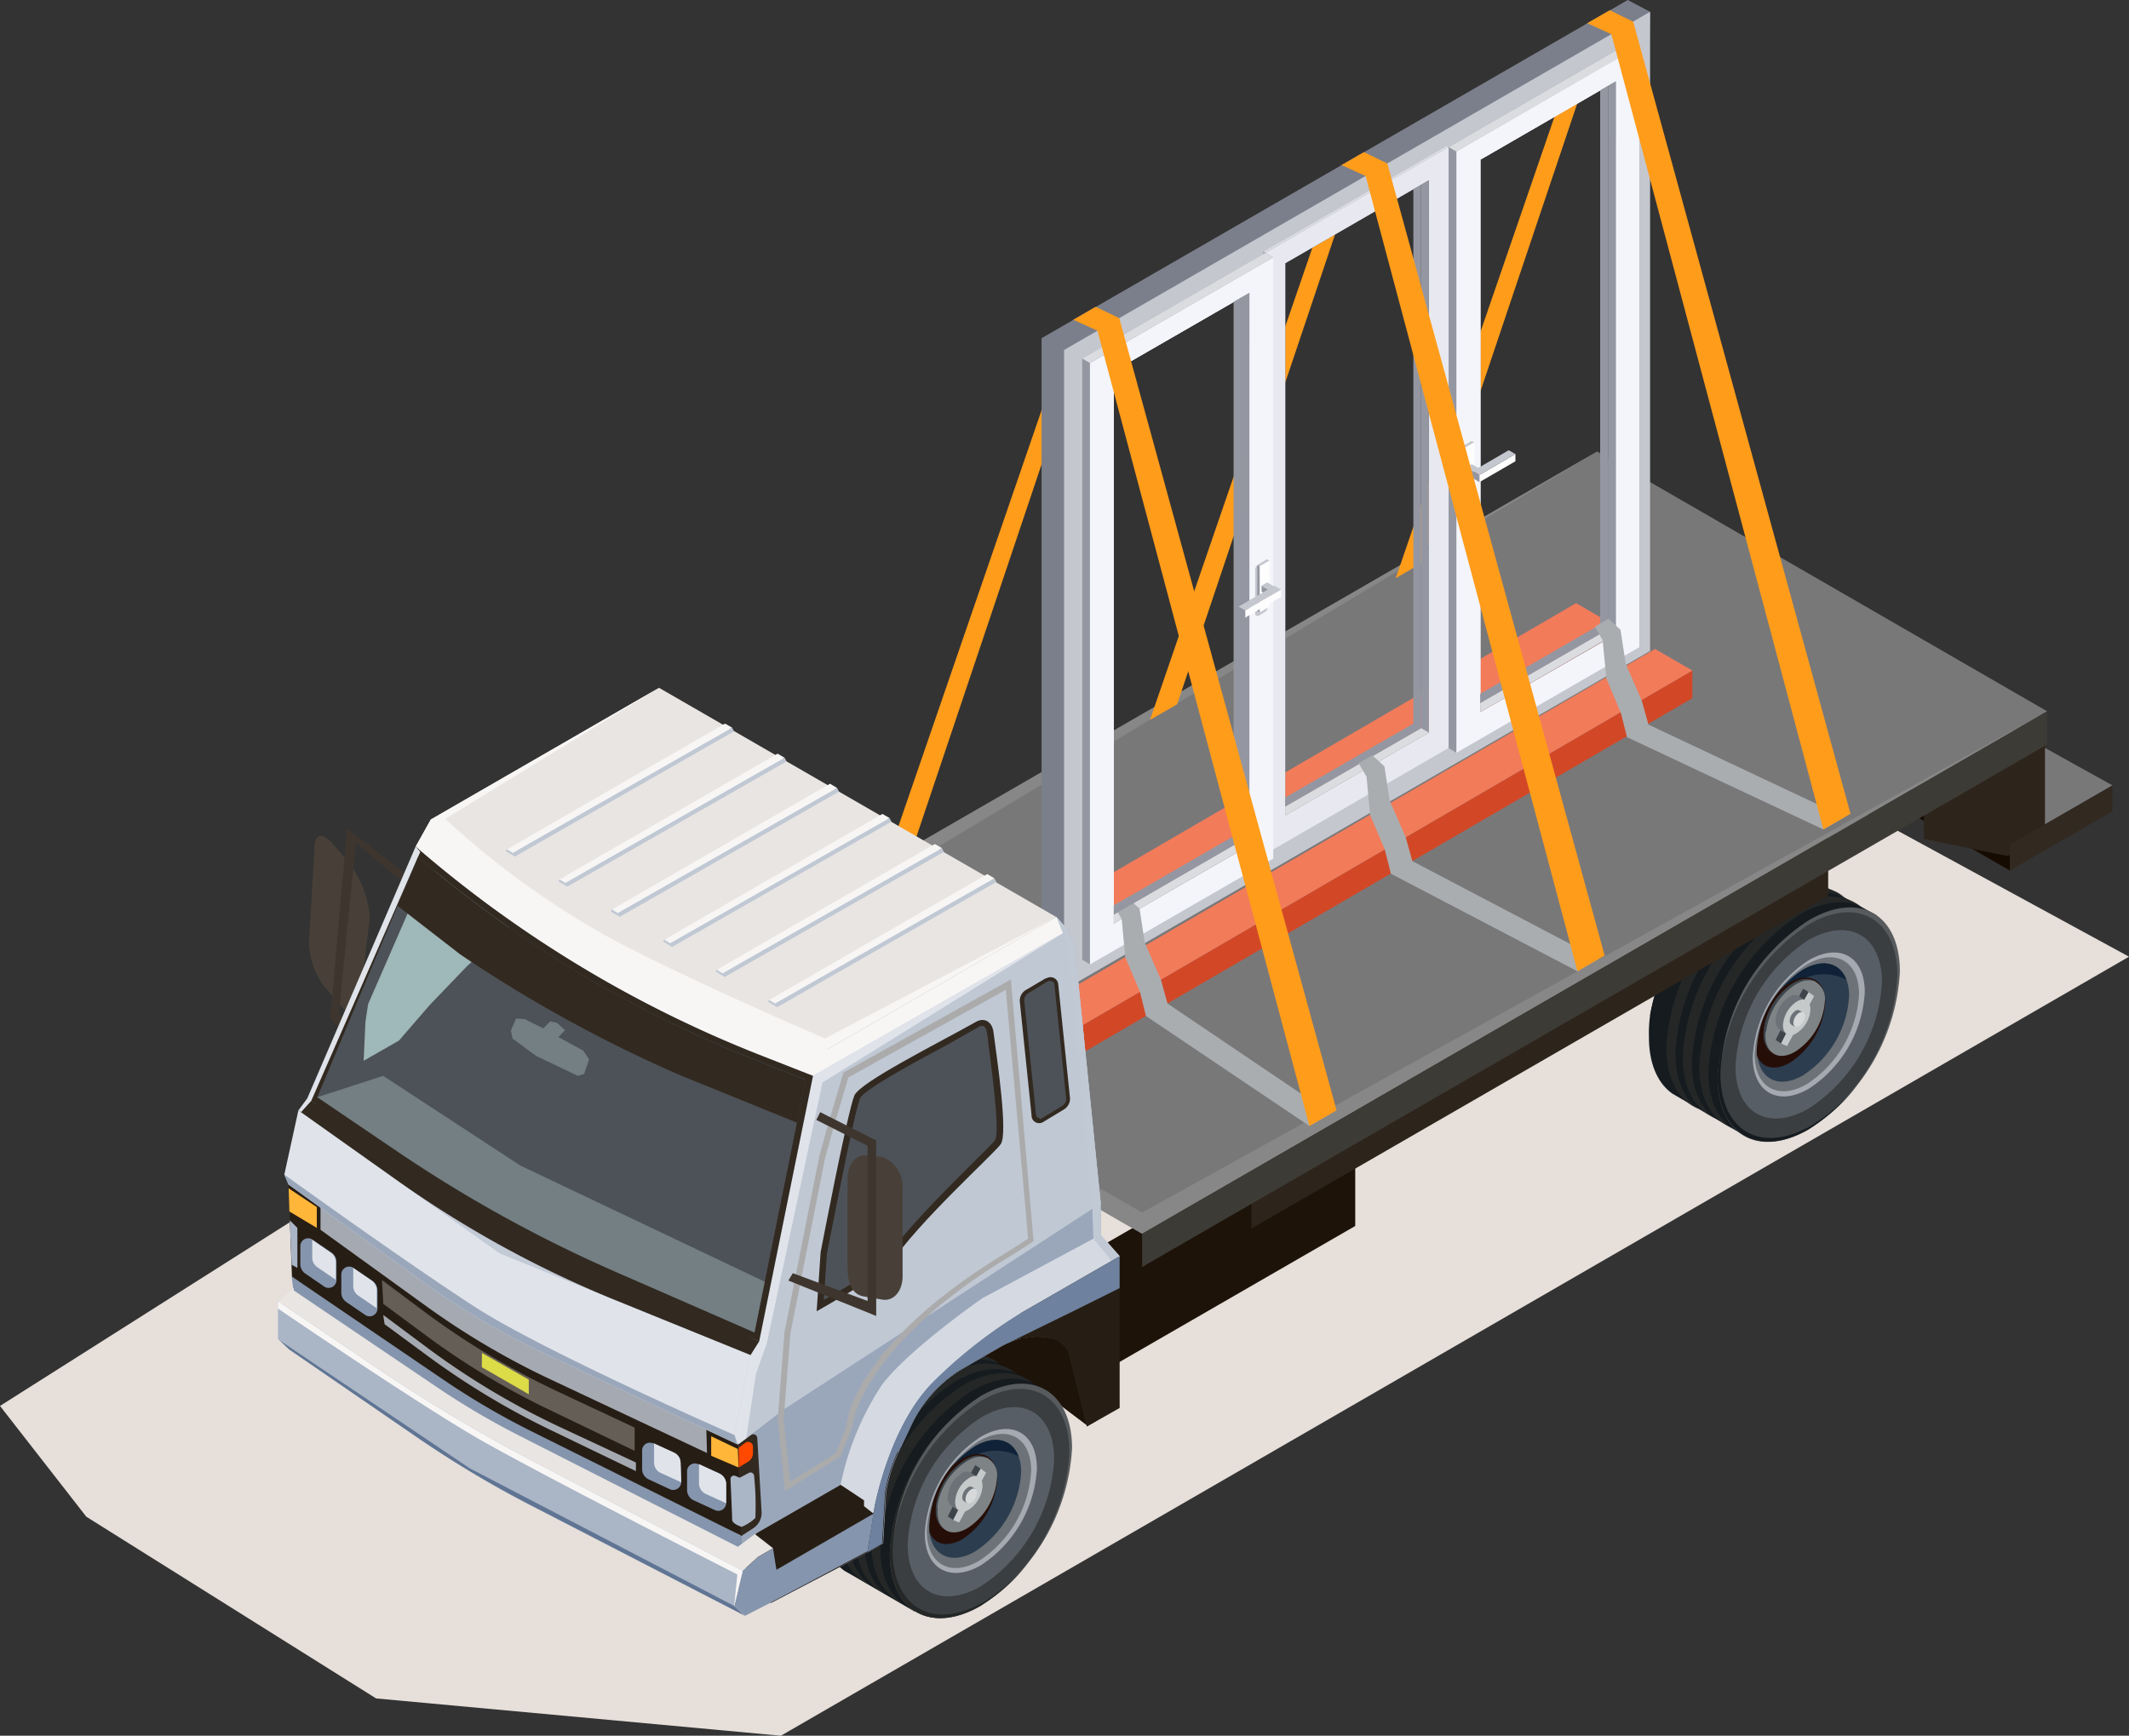 <?xml version="1.0" encoding="UTF-8"?> <svg xmlns="http://www.w3.org/2000/svg" viewBox="0 0 167.73 136.78"><rect x="0" y="0" width="167.73" height="136.78" fill="#333333" stroke="none"/> <defs> <style>.cls-1{isolation:isolate;}.cls-2{fill:#e6dfda;}.cls-3{fill:#1d1309;}.cls-4{fill:#151b1f;}.cls-5{fill:#242726;}.cls-6{fill:#585b5d;}.cls-7{fill:#3a3e40;}.cls-8{fill:#575e66;}.cls-9{fill:#6c7277;}.cls-10{fill:#a5a9b2;}.cls-11{fill:#2c3d4f;}.cls-12{fill:#0f2237;}.cls-13{fill:#260e08;}.cls-14{fill:#3d454b;}.cls-15{fill:#7e8386;}.cls-16{fill:#c6c9ca;}.cls-17{fill:#d6d8d9;}.cls-18{fill:#150b01;}.cls-19{fill:#787879;}.cls-20{fill:#2d241b;}.cls-21{fill:#878787;}.cls-22{fill:#d24827;}.cls-23{fill:#a21b00;}.cls-24{fill:#f27b5a;}.cls-25{fill:#ff9c1a;}.cls-26{fill:#7b7f8b;}.cls-27{fill:#c5c7cf;}.cls-28{fill:#9497a1;}.cls-29{fill:#dbdce0;}.cls-30{fill:#e8e9f0;}.cls-31{fill:#fffeff;}.cls-32{fill:#f4f5fa;}.cls-33{fill:#62a6bd;}.cls-34{fill:#aaadb0;}.cls-34,.cls-46,.cls-48{mix-blend-mode:multiply;}.cls-35{fill:#fdfdfe;}.cls-36{fill:#3d3b36;}.cls-37{fill:#322920;}.cls-38{fill:#9aa7bb;}.cls-39{fill:#261d14;}.cls-40{fill:#8595ad;}.cls-41{fill:#d5dae2;}.cls-42{fill:#c0c8d4;}.cls-43{fill:#f7f6f5;}.cls-44{fill:#4d5258;}.cls-45{fill:#e0e4ea;}.cls-47{fill:#ababab;}.cls-48{fill:#c1c9d5;}.cls-49{fill:#6e819e;}.cls-50{fill:#484038;}.cls-51{fill:#3e362e;}.cls-52{fill:#e9e5e2;}.cls-53{fill:#c2cad6;}.cls-54{fill:#9fb8b9;}.cls-55{fill:#ffb639;}.cls-56{fill:#aab5c6;}.cls-57{fill:#607594;}.cls-58{fill:#655e57;}.cls-59{fill:#dcdb48;}.cls-60{fill:#ff4800;}.cls-61{fill:#737f82;}</style> </defs> <g class="cls-1"> <g id="Слой_2" data-name="Слой 2"> <g id="layer"> <polygon class="cls-2" points="119.33 49.03 167.73 75.39 61.52 136.78 29.63 133.84 6.8 119.52 0 110.79 29.62 92.01 94.92 64.51 119.33 49.03"></polygon> <polygon class="cls-3" points="106.77 86.64 80.64 101.73 80.64 111.69 106.77 96.61 106.77 86.64"></polygon> <polygon class="cls-3" points="85.63 112.32 81 108.82 67.02 118.63 66.12 107.75 77.72 101.08 82.18 101.02 86.72 104.37 85.63 112.32"></polygon> <polygon class="cls-3" points="102.35 98.92 84.64 109.14 84.64 100.94 102.35 90.72 102.35 98.92"></polygon> <path class="cls-4" d="M147.85,72.13l-4.68,8.25-.73,1.28-5.15,7.74-4.9-2.85-.62-.36,0,0c-1.15-.8-1.86-2.33-1.86-4.46A10.52,10.52,0,0,1,130,80a16,16,0,0,1,2.29-5.84,14.23,14.23,0,0,1,4.74-4.8,5.43,5.43,0,0,1,4.65-.73l.73.46C144.39,70.22,147.85,72.13,147.85,72.13Z"></path> <path class="cls-4" d="M143.91,80.81l-1.47.85-4.74,2.73L130,80a16,16,0,0,1,2.29-5.84l10.86,6.26Z"></path> <path class="cls-4" d="M130.6,82.15a15.82,15.82,0,0,1,7.18-12.39Z"></path> <path class="cls-5" d="M138.45,70.13c2.13-1.23,4-1.27,5.36-.34l.22.15c-1.28-.61-3-.45-4.86.63A15.83,15.83,0,0,0,132,83c0,2.11.7,3.63,1.84,4.43l-.45-.26c-1.3-.74-2.11-2.34-2.11-4.62A15.81,15.81,0,0,1,138.45,70.13Z"></path> <path class="cls-5" d="M139.75,70.88c2.13-1.23,4.05-1.27,5.36-.33l.22.15c-1.28-.62-3-.46-4.86.63a15.8,15.8,0,0,0-7.18,12.38c0,2.12.69,3.63,1.83,4.43l-.45-.26c-1.3-.74-2.1-2.34-2.1-4.61A15.82,15.82,0,0,1,139.75,70.88Z"></path> <path class="cls-5" d="M141.05,71.64c2.13-1.23,4-1.27,5.36-.34l.22.15c-1.28-.61-3-.45-4.86.63a15.82,15.82,0,0,0-7.18,12.39c0,2.11.7,3.63,1.84,4.43l-.46-.26c-1.3-.74-2.1-2.34-2.1-4.62A15.8,15.8,0,0,1,141.05,71.64Z"></path> <path class="cls-6" d="M149.68,76.58A15.82,15.82,0,0,1,142.5,89c-4,2.29-7.18.45-7.18-4.1a15.8,15.8,0,0,1,7.18-12.38C146.47,70.2,149.68,72,149.68,76.58Z"></path> <path class="cls-7" d="M149.48,76.87a15.51,15.51,0,0,1-7,12.13c-3.89,2.25-7,.45-7-4a15.51,15.51,0,0,1,7-12.14C146.32,70.61,149.48,72.41,149.48,76.87Z"></path> <path class="cls-4" d="M142.72,88.69c-4,2.29-7.18.45-7.18-4.1a15.51,15.51,0,0,1,3.33-8.88,15.62,15.62,0,0,0-3.55,9.16c0,4.55,3.21,6.39,7.18,4.1a13.39,13.39,0,0,0,3.85-3.51A13.56,13.56,0,0,1,142.72,88.69Z"></path> <path class="cls-8" d="M148.27,77.4a12.71,12.71,0,0,1-5.77,9.95c-3.19,1.84-5.77.37-5.77-3.29a12.7,12.7,0,0,1,5.77-10C145.69,72.27,148.27,73.74,148.27,77.4Z"></path> <path class="cls-9" d="M146.91,78.18a9.69,9.69,0,0,1-4.41,7.61c-2.44,1.41-4.41.28-4.41-2.51a9.69,9.69,0,0,1,4.41-7.61C144.94,74.26,146.91,75.38,146.91,78.18Z"></path> <path class="cls-10" d="M142.5,75.67a9.69,9.69,0,0,0-4.41,7.61c0,2.79,2,3.92,4.41,2.51a9.69,9.69,0,0,0,4.41-7.61C146.91,75.38,144.94,74.26,142.5,75.67Zm-.15,9.76c-2.27,1.31-4.11.26-4.11-2.35A9.06,9.06,0,0,1,142.35,76c2.27-1.31,4.11-.26,4.11,2.35A9.08,9.08,0,0,1,142.35,85.43Z"></path> <path class="cls-11" d="M145.68,78.48a8,8,0,0,1-3.63,6.26c-1.86,1.07-3.39.36-3.6-1.57a4,4,0,0,1,0-.5A7.88,7.88,0,0,1,140.26,78a6.64,6.64,0,0,1,1.79-1.58C144.05,75.26,145.68,76.18,145.68,78.48Z"></path> <path class="cls-12" d="M141.74,77.3a3.85,3.85,0,0,1,3.73-.09c-.5-1.33-1.84-1.71-3.42-.8a8.13,8.13,0,0,0-3.39,4.64A7.9,7.9,0,0,1,141.74,77.3Z"></path> <path class="cls-13" d="M143.8,79A6.11,6.11,0,0,1,141,83.75c-1.19.68-2.21.41-2.59-.58a4,4,0,0,1,0-.5A7.88,7.88,0,0,1,140.26,78a4.26,4.26,0,0,1,.78-.58C142.56,76.53,143.8,77.23,143.8,79Z"></path> <path class="cls-14" d="M138.94,81.44s0,.11,0,.16a1.93,1.93,0,0,0,.21.84h0c.37.71,1.18.87,2.12.33a5.15,5.15,0,0,0,2.35-4,1.56,1.56,0,0,0-.79-1.55l-.06,0a1.51,1.51,0,0,0-1.15.07,2.81,2.81,0,0,0-.35.17,5.26,5.26,0,0,0-2.17,2.93,5.11,5.11,0,0,0-.15.74C139,81.19,138.94,81.32,138.94,81.44Z"></path> <path class="cls-15" d="M139.09,81.55a.81.81,0,0,0,0,.16,1.93,1.93,0,0,0,.21.84h0c.37.71,1.18.88,2.12.33a5.13,5.13,0,0,0,2.35-4,1.55,1.55,0,0,0-.8-1.55l0,0a1.53,1.53,0,0,0-1.16.07,3.59,3.59,0,0,0-.34.17,5.25,5.25,0,0,0-2.17,2.94,4.73,4.73,0,0,0-.15.73C139.1,81.3,139.09,81.43,139.09,81.55Z"></path> <polygon class="cls-14" points="140.45 80.83 139.89 81.95 140.32 82.23 142.49 78.18 142.06 77.91 140.45 80.83"></polygon> <polygon class="cls-16" points="141.28 80.3 140.32 82.23 140.79 82.43 142.92 78.5 142.49 78.18 141.28 80.3"></polygon> <path class="cls-9" d="M139.89,80.44a.85.85,0,0,0,.23.63,5.07,5.07,0,0,0,.68.42l1.53-2.63a3.31,3.31,0,0,1-.52-.31.7.7,0,0,0-.84,0A2.35,2.35,0,0,0,139.89,80.44Z"></path> <path class="cls-16" d="M140.47,80.79c0,.69.49,1,1.08.62a2.38,2.38,0,0,0,1.08-1.86c0-.69-.48-1-1.08-.62A2.41,2.41,0,0,0,140.47,80.79Z"></path> <path class="cls-9" d="M141,80.45a.33.33,0,0,0,.1.27,2.23,2.23,0,0,0,.28.18l.65-1.12a1.65,1.65,0,0,1-.22-.13.3.3,0,0,0-.35,0A1,1,0,0,0,141,80.45Z"></path> <path class="cls-17" d="M141.29,80.6c0,.29.2.41.45.26a1,1,0,0,0,.46-.79c0-.29-.2-.4-.46-.26A1,1,0,0,0,141.29,80.6Z"></path> <path class="cls-4" d="M82.63,109.68l-4.69,8.25-.72,1.28L72.07,127l-4.9-2.85-.63-.36,0,0c-1.15-.8-1.86-2.33-1.86-4.46a10.52,10.52,0,0,1,.15-1.75,15.83,15.83,0,0,1,2.29-5.84,14.23,14.23,0,0,1,4.74-4.8,5.41,5.41,0,0,1,4.64-.73l.73.46C79.17,107.77,82.63,109.68,82.63,109.68Z"></path> <path class="cls-4" d="M78.69,118.36l-1.47.85-4.74,2.73-7.68-4.43a15.83,15.83,0,0,1,2.29-5.84l10.85,6.26Z"></path> <path class="cls-5" d="M65.37,119.7a15.85,15.85,0,0,1,7.18-12.39Z"></path> <path class="cls-5" d="M73.22,107.68c2.13-1.23,4-1.27,5.37-.34a1.39,1.39,0,0,0,.22.15c-1.28-.61-3-.45-4.87.63a15.85,15.85,0,0,0-7.18,12.39c0,2.11.7,3.63,1.84,4.43l-.46-.26c-1.3-.74-2.1-2.34-2.1-4.62A15.83,15.83,0,0,1,73.22,107.68Z"></path> <path class="cls-5" d="M74.52,108.43c2.14-1.23,4-1.27,5.37-.33l.22.15c-1.28-.62-3-.46-4.87.63a15.83,15.83,0,0,0-7.18,12.38c0,2.12.7,3.63,1.84,4.43l-.46-.26c-1.29-.74-2.1-2.34-2.1-4.61A15.85,15.85,0,0,1,74.52,108.43Z"></path> <path class="cls-5" d="M75.82,109.19c2.14-1.23,4.05-1.27,5.37-.34l.22.15c-1.28-.61-3-.45-4.87.63A15.85,15.85,0,0,0,69.36,122c0,2.11.7,3.63,1.84,4.43l-.45-.26c-1.3-.74-2.11-2.34-2.11-4.62A15.83,15.83,0,0,1,75.82,109.19Z"></path> <path class="cls-6" d="M84.46,114.13a15.85,15.85,0,0,1-7.18,12.39c-4,2.29-7.18.45-7.18-4.1A15.8,15.8,0,0,1,77.28,110C81.24,107.75,84.46,109.58,84.46,114.13Z"></path> <path class="cls-7" d="M84.25,114.42a15.48,15.48,0,0,1-7,12.13c-3.88,2.25-7,.45-7-4a15.53,15.53,0,0,1,7-12.14C81.1,108.16,84.25,110,84.25,114.42Z"></path> <path class="cls-5" d="M77.5,126.24c-4,2.29-7.18.45-7.18-4.1a15.51,15.51,0,0,1,3.33-8.88,15.56,15.56,0,0,0-3.55,9.16c0,4.55,3.21,6.39,7.18,4.1A13.48,13.48,0,0,0,81.12,123,13.38,13.38,0,0,1,77.5,126.24Z"></path> <path class="cls-8" d="M83.05,115a12.74,12.74,0,0,1-5.77,10c-3.19,1.84-5.77.37-5.77-3.29a12.7,12.7,0,0,1,5.77-10C80.46,109.82,83.05,111.29,83.05,115Z"></path> <path class="cls-9" d="M81.69,115.73a9.72,9.72,0,0,1-4.41,7.61c-2.44,1.41-4.42.28-4.42-2.51a9.7,9.7,0,0,1,4.42-7.61C79.71,111.81,81.69,112.93,81.69,115.73Z"></path> <path class="cls-10" d="M77.28,113.22a9.7,9.7,0,0,0-4.42,7.61c0,2.79,2,3.92,4.42,2.51a9.72,9.72,0,0,0,4.41-7.61C81.69,112.93,79.71,111.81,77.28,113.22ZM77.13,123c-2.27,1.31-4.11.26-4.11-2.35a9.06,9.06,0,0,1,4.11-7.09c2.27-1.31,4.11-.26,4.11,2.35A9.08,9.08,0,0,1,77.13,123Z"></path> <path class="cls-11" d="M80.45,116a8,8,0,0,1-3.63,6.26c-1.85,1.07-3.38.36-3.6-1.57a4,4,0,0,1,0-.5A7.88,7.88,0,0,1,75,115.54,6.79,6.79,0,0,1,76.82,114C78.83,112.81,80.45,113.73,80.45,116Z"></path> <path class="cls-12" d="M76.52,114.85a3.83,3.83,0,0,1,3.72-.09c-.5-1.33-1.84-1.71-3.42-.8a8.16,8.16,0,0,0-3.38,4.64A7.9,7.9,0,0,1,76.52,114.85Z"></path> <path class="cls-13" d="M78.57,116.53a6.08,6.08,0,0,1-2.76,4.77c-1.19.68-2.2.41-2.59-.58a4,4,0,0,1,0-.5A7.88,7.88,0,0,1,75,115.54a4.64,4.64,0,0,1,.78-.58C77.34,114.08,78.57,114.78,78.57,116.53Z"></path> <path class="cls-14" d="M73.72,119v.16a2.08,2.08,0,0,0,.21.84h0c.37.71,1.18.87,2.12.33a5.14,5.14,0,0,0,2.34-4,1.54,1.54,0,0,0-.79-1.55l-.06,0a1.51,1.51,0,0,0-1.15.07,2.15,2.15,0,0,0-.34.17,5.14,5.14,0,0,0-2.32,3.66C73.73,118.74,73.72,118.87,73.72,119Z"></path> <path class="cls-15" d="M73.87,119.1v.16a2.08,2.08,0,0,0,.21.84h0c.37.71,1.19.88,2.13.33a5.15,5.15,0,0,0,2.34-4,1.54,1.54,0,0,0-.79-1.55l-.06,0a1.51,1.51,0,0,0-1.15.07,3.59,3.59,0,0,0-.34.17A5.16,5.16,0,0,0,74,118a3.16,3.16,0,0,0-.15.73C73.88,118.85,73.87,119,73.87,119.1Z"></path> <polygon class="cls-14" points="75.23 118.38 74.67 119.5 75.1 119.78 77.26 115.73 76.83 115.46 75.23 118.38"></polygon> <polygon class="cls-16" points="76.06 117.84 75.1 119.78 75.56 119.98 77.69 116.05 77.26 115.73 76.06 117.84"></polygon> <path class="cls-9" d="M74.67,118a.81.81,0,0,0,.23.63,4.57,4.57,0,0,0,.67.42l1.54-2.63a2.9,2.9,0,0,1-.52-.31.7.7,0,0,0-.84,0A2.35,2.35,0,0,0,74.67,118Z"></path> <path class="cls-16" d="M75.25,118.34c0,.69.48,1,1.08.62a2.41,2.41,0,0,0,1.08-1.86c0-.69-.49-1-1.08-.62A2.38,2.38,0,0,0,75.25,118.34Z"></path> <path class="cls-9" d="M75.81,118a.37.37,0,0,0,.1.27,3,3,0,0,0,.29.18l.65-1.12a1.65,1.65,0,0,1-.22-.13.32.32,0,0,0-.36,0A1,1,0,0,0,75.81,118Z"></path> <path class="cls-17" d="M76.06,118.15c0,.29.21.41.46.26a1,1,0,0,0,.46-.79c0-.29-.21-.4-.46-.26A1,1,0,0,0,76.06,118.15Z"></path> <polygon class="cls-18" points="158.34 68.6 150.25 63.93 150.25 61.89 158.34 66.56 158.34 68.6"></polygon> <polygon class="cls-19" points="158.34 66.56 166.43 61.89 152.29 54.04 144.2 58.71 158.34 66.56"></polygon> <polygon class="cls-20" points="161.11 65.77 158.16 67.46 151.57 66.11 151.57 64.08 161.11 58.57 161.11 65.77"></polygon> <polygon class="cls-20" points="144.03 64.53 98.59 90.77 98.59 96.81 144.03 70.58 144.03 64.53"></polygon> <polygon class="cls-19" points="125.83 35.58 161.28 56.05 89.98 97.22 54.52 76.75 125.83 35.58"></polygon> <polygon class="cls-21" points="125.83 35.58 57.2 76.75 89.98 95.55 161.28 56.05 89.98 97.22 54.52 76.75 125.83 35.58"></polygon> <polygon class="cls-22" points="127.11 49.24 127.11 51.41 77.41 80.34 77.41 78.16 127.11 49.24"></polygon> <polygon class="cls-23" points="77.41 78.16 77.41 80.34 74.47 78.63 74.47 76.46 77.41 78.16"></polygon> <polygon class="cls-24" points="77.41 78.16 127.11 49.24 124.17 47.53 74.47 76.46 77.41 78.16"></polygon> <polygon class="cls-25" points="84.48 25.29 69.47 68.92 71.61 67.69 86.19 24.3 86.33 24.18 84.57 25.2 84.48 25.29"></polygon> <polygon class="cls-25" points="124.97 1.92 109.96 45.56 112.1 44.32 126.69 0.93 126.83 0.81 125.06 1.83 124.97 1.92"></polygon> <polygon class="cls-25" points="105.6 13.1 90.6 56.73 92.74 55.5 107.32 12.1 107.46 11.99 105.7 13.01 105.6 13.1"></polygon> <path class="cls-26" d="M128.24,0,82.06,26.65V77l1.77.93,45.32-26.9V51l0-1.73L130,.93Zm-1,50-10.66,6.16-1.24.72h0l-.64.37-.61.36-9,5.22v-.72l-3.83,2.21V20.74l3.83-2.21v-2L127.29,3.68ZM87.75,29.24l10.07-5.81.61-.35V66.61L87.75,72.78Z"></path> <path class="cls-27" d="M83.83,27.58V78L130,51.3V.93ZM127.29,50l-10.66,6.16V12.58l9.44-5.46.61-.35.61-.35ZM87.75,29.24l10.07-5.81.61-.35V66.61L87.75,72.78Zm13.5-8.5,3.83-2.21,7.49-4.33V57.73l-7.49,4.33-3.83,2.21Z"></path> <polygon class="cls-28" points="112.57 17.59 112.57 14.2 105.08 18.53 101.25 20.74 101.25 61.3 100.31 64.94 99.69 67.3 99.53 67.2 99.53 19.83 105.08 16.62 113.96 11.49 114.13 11.59 112.57 17.59"></polygon> <polygon class="cls-29" points="99.53 19.82 99.69 19.92 114.13 11.59 113.96 11.49 99.53 19.82"></polygon> <path class="cls-30" d="M105.08,16.81,99.7,19.92V67.3l.61-.36,13.82-8V11.59Zm-3.83,3.93,3.83-2.21,7.49-4.33V57.73l-7.49,4.33-3.83,2.21Z"></path> <polygon class="cls-28" points="100.31 20.28 99.69 22.64 99.53 23.28 98.43 27.53 98.43 23.08 97.82 23.43 87.75 29.24 87.75 68.74 87.14 71.1 85.87 75.99 85.26 75.63 85.26 28.25 99.53 20.02 99.69 19.92 100.31 20.28"></polygon> <polygon class="cls-31" points="97.82 22.73 97.82 23.43 87.75 29.24 87.75 72.07 87.14 72.42 87.14 28.89 97.82 22.73"></polygon> <polygon class="cls-28" points="129.18 3.61 127.3 10.86 127.29 10.88 127.29 6.42 126.68 6.77 126.07 7.12 116.63 12.58 116.63 52.04 116.01 54.43 115.39 56.83 115.38 56.83 114.74 59.32 114.13 58.96 114.13 11.59 127.29 3.98 128.56 3.25 129.18 3.61"></polygon> <polygon class="cls-29" points="114.13 11.59 114.74 11.94 129.18 3.61 128.56 3.25 114.13 11.59"></polygon> <polygon class="cls-31" points="126.68 6.05 126.68 6.77 126.07 7.12 116.63 12.58 116.63 55.4 116.01 55.76 116.01 12.22 126.68 6.05"></polygon> <polygon class="cls-28" points="97.81 22.72 97.81 66.25 87.14 72.42 87.14 71.71 97.2 65.9 97.2 23.08 97.81 22.72"></polygon> <polygon class="cls-28" points="112.57 14.2 112.57 57.73 101.25 64.27 101.25 63.56 111.96 57.38 111.96 14.56 112.57 14.2"></polygon> <polygon class="cls-29" points="101.25 63.56 101.25 64.27 112.57 57.73 111.96 57.38 101.25 63.56"></polygon> <polygon class="cls-28" points="126.69 6.05 126.69 49.59 116.01 55.75 116.01 55.04 126.07 49.23 126.07 6.41 126.69 6.05"></polygon> <path class="cls-32" d="M99.7,20.63l-.17.1L85.87,28.61V76l14.44-8.34V20.28Zm-1.27,46L87.75,72.78V29.24l10.07-5.81.61-.35Z"></path> <polygon class="cls-22" points="133.33 52.84 133.33 55.02 83.62 83.94 83.62 81.76 133.33 52.84"></polygon> <polygon class="cls-23" points="83.62 81.76 83.62 83.94 80.68 82.24 80.68 80.06 83.62 81.76"></polygon> <polygon class="cls-24" points="83.62 81.76 133.33 52.84 130.39 51.14 80.68 80.06 83.62 81.76"></polygon> <path class="cls-32" d="M127.29,4.69l-12.55,7.25V59.32L129.15,51h0V3.61ZM116.63,56.11V12.58l9.44-5.46.61-.35.61-.35V50Z"></path> <polygon class="cls-33" points="127.3 6.41 127.3 49.94 127.29 49.95 127.29 6.42 127.3 6.41"></polygon> <polygon class="cls-28" points="98.43 23.08 98.43 66.61 87.75 72.78 87.75 72.07 97.81 66.25 97.81 23.43 98.43 23.08"></polygon> <polygon class="cls-29" points="87.75 72.07 87.75 72.78 98.43 66.61 97.81 66.25 87.75 72.07"></polygon> <polygon class="cls-28" points="127.3 6.41 127.3 49.94 116.62 56.11 116.62 55.4 126.69 49.59 126.69 6.76 127.3 6.41"></polygon> <polygon class="cls-29" points="116.62 55.4 116.62 56.11 127.3 49.94 126.69 49.59 116.62 55.4"></polygon> <polygon class="cls-28" points="126.68 6.77 126.68 49.59 116.62 55.39 116.62 54.68 126.07 49.23 126.07 7.12 126.68 6.77"></polygon> <polygon class="cls-28" points="111.96 14.56 111.96 57.38 101.25 63.56 101.25 62.85 111.35 57.02 111.35 14.91 111.96 14.56"></polygon> <polygon class="cls-34" points="103.16 88.73 90.28 80.06 89.81 78.16 88.65 75.42 88.37 72.42 87.75 71.36 88.83 70.74 89.78 71.61 90.19 74.29 91.46 77.2 91.98 79.08 104.83 87.76 103.16 88.73"></polygon> <polygon class="cls-34" points="124.28 76.54 109.58 68.85 109.1 66.95 107.94 64.21 107.66 61.21 107.04 60.14 108.12 59.52 109.07 60.39 109.48 63.07 110.75 65.99 111.27 67.86 125.96 75.57 124.28 76.54"></polygon> <polygon class="cls-34" points="143.65 65.36 128.18 58.09 127.7 56.19 126.55 53.45 126.26 50.45 125.65 49.38 126.72 48.76 127.67 49.63 128.08 52.31 129.35 55.23 129.87 57.1 145.32 64.39 143.65 65.36"></polygon> <polygon class="cls-28" points="97.81 23.43 97.81 66.25 87.75 72.07 87.75 71.36 97.2 65.9 97.2 23.78 97.81 23.43"></polygon> <polygon class="cls-29" points="85.26 28.25 85.87 28.61 100.31 20.28 99.69 19.92 85.26 28.25"></polygon> <polygon class="cls-27" points="115.17 35.2 115.01 35.46 115.01 39.13 115.23 39.24 115.91 38.82 116.01 38.48 115.17 35.2"></polygon> <polygon class="cls-27" points="115.17 35.2 115.37 35.31 116.14 34.86 115.94 34.75 115.17 35.2"></polygon> <polygon class="cls-35" points="115.37 38.94 115.37 35.31 116.14 34.86 116.14 38.49 115.37 38.94"></polygon> <polygon class="cls-28" points="115.17 35.2 115.37 35.31 115.37 38.94 115.17 38.83 115.17 35.2"></polygon> <polygon class="cls-28" points="115.51 36.83 115.51 37.3 116.12 37.66 116.12 37.18 115.51 36.83"></polygon> <polygon class="cls-23" points="116.12 37.18 116.12 37.66 116.56 37.4 116.56 36.93 116.12 37.18"></polygon> <polygon class="cls-27" points="116.12 37.18 115.51 36.83 115.95 36.58 116.56 36.93 116.12 37.18"></polygon> <polygon class="cls-35" points="119.39 35.78 119.39 36.35 116.56 37.99 116.56 37.43 119.39 35.78"></polygon> <polygon class="cls-28" points="116.56 37.43 116.56 37.99 116.04 37.69 116.04 37.12 116.56 37.43"></polygon> <polygon class="cls-27" points="116.56 37.43 119.39 35.78 118.86 35.48 116.04 37.12 116.56 37.43"></polygon> <polygon class="cls-27" points="99.05 44.52 98.89 44.78 98.89 48.45 99.11 48.56 99.79 48.14 99.89 47.8 99.05 44.52"></polygon> <polygon class="cls-27" points="99.05 44.52 99.24 44.63 100.02 44.18 99.82 44.07 99.05 44.52"></polygon> <polygon class="cls-35" points="99.24 48.26 99.24 44.63 100.02 44.18 100.02 47.81 99.24 48.26"></polygon> <polygon class="cls-28" points="99.05 44.52 99.24 44.63 99.24 48.26 99.05 48.15 99.05 44.52"></polygon> <polygon class="cls-28" points="99.39 46.15 99.39 46.62 100 46.98 100 46.5 99.39 46.15"></polygon> <polygon class="cls-23" points="100 46.5 100 46.98 100.44 46.72 100.44 46.25 100 46.5"></polygon> <polygon class="cls-27" points="100 46.5 99.39 46.15 99.83 45.89 100.44 46.25 100 46.5"></polygon> <polygon class="cls-35" points="100.93 46.46 100.93 47.03 98.1 48.67 98.1 48.1 100.93 46.46"></polygon> <polygon class="cls-28" points="98.1 48.1 98.1 48.67 97.58 48.37 97.58 47.8 98.1 48.1"></polygon> <polygon class="cls-27" points="98.1 48.1 100.93 46.46 100.4 46.16 97.58 47.8 98.1 48.1"></polygon> <polygon class="cls-25" points="86.46 26.06 103.16 88.73 105.3 87.5 88.18 25.07 86.33 24.18 84.57 25.2 86.46 26.06"></polygon> <polygon class="cls-25" points="107.59 13.87 124.28 76.54 126.42 75.3 109.3 12.88 107.46 11.99 105.7 13.01 107.59 13.87"></polygon> <polygon class="cls-25" points="126.95 2.7 143.65 65.36 145.79 64.13 128.67 1.71 126.83 0.81 125.06 1.83 126.95 2.7"></polygon> <polygon class="cls-36" points="161.28 56.05 89.98 97.22 89.98 99.84 161.28 58.67 161.28 56.05"></polygon> <polygon class="cls-37" points="158.34 68.6 166.43 63.93 166.43 61.89 158.34 66.56 158.34 68.6"></polygon> <path class="cls-38" d="M84.65,74.41l2.07,20.42v16.86l-1.09.63-1.42-5.77c-.55-1.28-2.18-1.53-3.81-1.08a6.68,6.68,0,0,0-1.59.66L75.59,108a10.39,10.39,0,0,0-3.92,4.52L71,114l-.18.38a12.78,12.78,0,0,0-1,3.17l-.24,4.08-1.15.67-7.64,4L59,125.72l-.49-4-.09-.67-.24-7.25-.33-.78,1.27-6.25,4.92-22,1.19-2.12,18-10.39.9,1Z"></path> <path class="cls-39" d="M70.78,114.39a12.78,12.78,0,0,0-1,3.17l-.24,4.08-1.15.67-7.64,4L59,125.72l-.49-4,1.15-.93Z"></path> <polygon class="cls-40" points="69.49 121.64 60.7 126.3 59.01 125.72 60.22 124.25 69.49 118.89 69.49 121.64"></polygon> <path class="cls-41" d="M66.22,117l1.85,1.23,0,.46.71.56.92-1.72a12.78,12.78,0,0,1,1-3.17L71,114l.71-1.49A10.39,10.39,0,0,1,75.59,108l3.22-1.86a6.68,6.68,0,0,1,1.69-.69l.15,0,.11,0a4.35,4.35,0,0,1,2,0l1.77-2.08h0L88.21,99,86.72,97.3l-9.32,5s-5.77,4-7.91,6.82a22.58,22.58,0,0,0-3,6.74C66.26,116.8,66.22,117,66.22,117Z"></path> <polygon class="cls-42" points="58.19 113.81 61.71 111.09 86.72 94.83 84.65 74.41 84.13 73.31 83.23 72.27 65.24 82.66 64.05 84.78 59.13 106.78 57.86 113.03 58.19 113.81"></polygon> <polygon class="cls-43" points="84.13 73.31 64.05 84.78 65.24 82.66 83.23 72.27 84.13 73.31"></polygon> <path class="cls-37" d="M83.37,77.55l.93,9a1,1,0,0,1-.47.87l-1.65,1a.6.6,0,0,1-.91-.48v-.05l-.93-9a1,1,0,0,1,.47-.87l1.58-.93.06,0A.61.61,0,0,1,83.37,77.55Z"></path> <path class="cls-44" d="M81.88,88.16a.27.27,0,0,0,.14,0l1.64-1A.65.65,0,0,0,84,86.6l-.93-9v0a.29.29,0,0,0-.28-.29.37.37,0,0,0-.14,0l-.06,0L81,78.27a.68.68,0,0,0-.31.57l.93,9v0h0a.28.28,0,0,0,.28.26Z"></path> <polygon class="cls-45" points="83.74 73.54 64.8 85.3 60.42 105.82 59.55 108.29 58.79 113.35 58.19 113.81 57.86 113.03 59.13 106.78 59.81 105.7 64.05 84.78 83.74 73.54"></polygon> <path class="cls-37" d="M76.9,80.52c.66-.37,1.27,0,1.37.81.29,2.2,1.15,7.94.58,8.82-.48.73-6.6,6.21-8.81,9.61-.35.54-5.7,3.57-5.7,3.57l.31-4.64s2.1-11,2.66-12.36C67.76,85.27,73.93,82.19,76.9,80.52Z"></path> <path class="cls-44" d="M64.9,102.43a42.55,42.55,0,0,0,4.73-3c1.54-2.36,4.84-5.62,7-7.78.81-.8,1.65-1.63,1.77-1.81.4-.69-.31-5.9-.54-7.62,0-.32-.08-.61-.11-.86s-.15-.52-.37-.52a.51.51,0,0,0-.27.08L74.7,82.29c-2.31,1.24-6.61,3.55-6.93,4.24-.44,1-2,9.15-2.62,12.22Z"></path> <g class="cls-46"> <path class="cls-47" d="M61.27,111.87,61.8,105l2.74-13.86.67-2.43,1.24-4.19,12.88-7.16.31-.18,1.78,20.5v.14l-1.56,1h0c-12.24,7.32-12.73,13.6-12.73,13.67l-.92,2.28-4.35,2.73Zm5.4.6c0-.61.85-6.76,13-14L81,97.61,79.24,78l-12.4,6.9-1.19,4L65,91.27l-2.73,13.82-.53,6.77.51,4.9,3.6-2.25Z"></path> </g> <polygon class="cls-40" points="60.9 122.01 59.72 122.69 58.52 123.78 57.85 126.55 58.69 127.33 60.7 126.3 61.45 125.45 60.9 122.01"></polygon> <path class="cls-39" d="M68.34,122.31l1.15-.67.05-.74.19-3.34a12.78,12.78,0,0,1,1-3.17L71,114l.71-1.49A10.39,10.39,0,0,1,75.59,108l3.22-1.86a5.52,5.52,0,0,1,.69-.34h0a6.45,6.45,0,0,1,1-.34l.15,0,.11,0a4.35,4.35,0,0,1,2,0,2.06,2.06,0,0,1,1.45,1.17l1.42,5.77.76-.44s-.59-6.6-1-7.94c-.08-.33-.43-.53-.9-.64h0a13.13,13.13,0,0,0-4.09.17h0a37.82,37.82,0,0,0-6.8,5.33c-3.53,3.47-4.7,9.93-4.7,9.93Z"></path> <polygon class="cls-48" points="83.23 72.27 83.74 73.54 84.13 74.68 86.06 95.26 86.14 97.62 87.51 99.28 87.51 101.79 88.21 101.44 88.21 98.98 86.72 97.3 86.72 94.83 84.65 74.41 84.13 73.31 83.23 72.27"></polygon> <path class="cls-39" d="M80.4,103.47v2l.1,0a.8.8,0,0,1,.15,0l.11,0a4.35,4.35,0,0,1,2,0,2.06,2.06,0,0,1,1.45,1.17l1.42,5.77,2.58-1.46V99l-7.81,4.49Z"></path> <path class="cls-49" d="M68.34,122.31l1.15-.67.05-.74.19-3.34a12.78,12.78,0,0,1,1-3.17L71,114l.71-1.49A10.39,10.39,0,0,1,75.59,108l3.22-1.86a5.52,5.52,0,0,1,.69-.34h0l.89-.44,4.09-2,3.72-1.85V99l-7.81,4.49h0a37.82,37.82,0,0,0-6.8,5.33c-3.53,3.47-4.7,9.93-4.7,9.93Z"></path> <path class="cls-50" d="M68.39,91.05l1.1.11a2.48,2.48,0,0,1,1.62,2.48v6.93c0,1.2-.73,2-1.62,1.84l-1.5-.26c-.9-.18-1.22-1.14-1.22-2.34V92.88C66.77,91.69,67.5,90.87,68.39,91.05Z"></path> <polygon class="cls-51" points="69.03 103.7 62.11 100.91 62.46 100.33 68.35 102.52 68.35 90.29 64.31 88.25 64.62 87.64 69.03 89.87 69.03 103.7"></polygon> <path class="cls-50" d="M26.4,66.71,27.5,68a8.27,8.27,0,0,1,1.64,4.24L28.33,79c0,1.19-.72,1.23-1.62.08l-1.13-1.31a5.86,5.86,0,0,1-1.23-3.65l.43-7.31C24.78,65.6,25.51,65.57,26.4,66.71Z"></path> <polygon class="cls-51" points="29.05 83.69 26.02 80.21 27.35 65.27 32.97 69.68 32.64 70.27 28.03 66.41 26.7 79.84 29.42 83.12 29.05 83.69"></polygon> <polygon class="cls-40" points="59.01 125.72 58.43 121.06 22.98 100.59 23.56 105.25 59.01 125.72"></polygon> <path class="cls-39" d="M22.73,93.34,23,100.6l11.75,8a59.77,59.77,0,0,0,7.2,4.23l16.5,8.21-.24-7.25-2.55-1.47L25.25,94.8Z"></path> <path class="cls-37" d="M50.94,91.41l-.76.44-1.42-5.77c-.74-1.71-3.4-1.57-5.41-.42l-3.22,1.86A10.52,10.52,0,0,0,36.21,92l-.7,1.5-.18.38a13.26,13.26,0,0,0-1.06,3.17L34,101.17l-1.15.67.56-3.58s1.17-6.46,4.69-9.93A37.67,37.67,0,0,1,45,83s4.67-.88,5,.47S50.94,91.41,50.94,91.41Z"></path> <path class="cls-37" d="M51.27,79.35V91.22l-1.09.63-1.42-5.77C48.2,84.8,46.57,84.56,45,85V83Z"></path> <path class="cls-10" d="M25.25,96.91,33.68,103a60.81,60.81,0,0,0,9.63,5.67l12.39,5.83-.06-2.15L25.25,94.8Z"></path> <path class="cls-45" d="M22.4,92.56h0l.33.78L33.3,101a61.17,61.17,0,0,0,9.62,5.67l15.18,7.15.09,0-.33-.78,1.27-6.25L23.51,87.49Z"></path> <path class="cls-38" d="M22.4,92.56l.33.78L33.3,101a61.17,61.17,0,0,0,9.62,5.67l15.18,7.15-.24-.74S42.93,106.55,37.44,103,22.55,92.67,22.4,92.56Z"></path> <path class="cls-52" d="M23.13,101.68l11.32,7.65a60.29,60.29,0,0,0,6.49,3.82l17.19,8.74,1.34-1L60.9,122l-1.18.68-1.2,1.09-.67,2.77.84.78L42,118.72a83.23,83.23,0,0,1-9.21-5.5l-10-6.87-.84-.79v-3l1.2-1.09Z"></path> <path class="cls-52" d="M51.92,54.2,83.23,72.27l-18,10.39-1.19,2.12L59.77,83.1A93.82,93.82,0,0,1,32.89,66.84l-.14-.13,1.19-2.13Z"></path> <polygon class="cls-42" points="78.34 69.21 60.6 78.8 60.51 78.94 61.22 79.37 78.5 69.5 78.34 69.21"></polygon> <polygon class="cls-43" points="77.78 68.88 60.6 78.8 61.06 79.08 78.34 69.21 77.78 68.88"></polygon> <polygon class="cls-42" points="74.21 66.83 56.47 76.42 56.38 76.56 57.09 76.99 74.36 67.13 74.21 66.83"></polygon> <polygon class="cls-43" points="73.65 66.51 56.47 76.42 56.93 76.7 74.21 66.83 73.65 66.51"></polygon> <polygon class="cls-42" points="70.08 64.46 52.34 74.05 52.24 74.19 52.95 74.62 70.23 64.75 70.08 64.46"></polygon> <polygon class="cls-43" points="69.52 64.14 52.34 74.05 52.8 74.33 70.08 64.46 69.52 64.14"></polygon> <polygon class="cls-42" points="65.95 62.09 48.21 71.67 48.11 71.82 48.82 72.25 66.1 62.38 65.95 62.09"></polygon> <polygon class="cls-43" points="65.39 61.76 48.21 71.67 48.67 71.95 65.95 62.09 65.39 61.76"></polygon> <polygon class="cls-42" points="61.81 59.71 44.08 69.3 43.98 69.44 44.69 69.87 61.97 60 61.81 59.71"></polygon> <polygon class="cls-43" points="61.26 59.39 44.08 69.3 44.54 69.58 61.81 59.71 61.26 59.39"></polygon> <polygon class="cls-42" points="57.68 57.34 39.94 66.93 39.85 67.07 40.56 67.5 57.83 57.63 57.68 57.34"></polygon> <polygon class="cls-43" points="57.12 57.02 39.94 66.93 40.4 67.21 57.68 57.34 57.12 57.02"></polygon> <path class="cls-43" d="M51.92,54.2,35.08,64.53a67,67,0,0,0,13,9.4c7.1,3.74,16.92,7.9,16.92,7.9l18.2-9.56-18,10.39-1.76.45L45.73,74.83,34.39,66.17l-.45-1.59Z"></path> <path class="cls-43" d="M33.94,64.58l.14.13A93.82,93.82,0,0,0,61,81l4.28,1.69-1.19,2.12L59.77,83.1A93.82,93.82,0,0,1,32.89,66.84l-.14-.13Z"></path> <path class="cls-53" d="M32.75,66.71l.14.13A93.82,93.82,0,0,0,59.77,83.1l4.28,1.68L59.81,105.7l-.68,1.08-19.75-8L23.51,87.5l.84-.86Z"></path> <path class="cls-37" d="M59.81,105.7l-20-9.48L24.35,86.64l-.84.86,7.88,5.59a84.68,84.68,0,0,0,17.06,9.35l10.68,4.34Z"></path> <path class="cls-37" d="M32.75,66.71l-8.4,19.93,6.77,4.58a108.34,108.34,0,0,0,17.45,9.58l11.24,4.9,4.24-20.92L59.77,83.1A93.82,93.82,0,0,1,32.89,66.84Z"></path> <polygon class="cls-45" points="24.21 86.55 32.75 66.71 33.11 67.13 24.52 86.75 23.72 87.64 23.51 87.5 24.21 86.55"></polygon> <path class="cls-44" d="M25,86.46,31.4,90.8a107.37,107.37,0,0,0,17.37,9.54L59.44,105l.81-4,2.54-12.55.69-3.37-3.9-1.54A93.87,93.87,0,0,1,40.13,73.11c-2-1.42-4-2.93-5.93-4.51l-1.26-1.06-1.62,3.84Z"></path> <path class="cls-54" d="M28.65,83.59,31.43,82l2.44-2.82,2.94-3.06,3.32-3c-2-1.42-4-2.93-5.93-4.51l-1.08,1.07L29,79.13l-.21,1.41Z"></path> <polygon class="cls-55" points="56.03 113.18 56.03 114.72 58.18 115.64 58.18 115.64 58.13 114.17 58.12 114.18 56.03 113.18"></polygon> <polygon class="cls-55" points="22.74 93.64 22.8 95.47 24.96 96.76 24.96 95.12 22.74 93.64"></polygon> <path class="cls-40" d="M54.13,115.89l0,1.55a.91.91,0,0,0,.52.79l1.68.77a.62.62,0,0,0,.88-.54v0l0-1.54a.93.93,0,0,0-.53-.8l-1.61-.74-.06,0A.62.62,0,0,0,54.13,115.89Z"></path> <path class="cls-40" d="M50.59,114.25l0,1.54a.89.89,0,0,0,.52.79l1.68.78a.63.63,0,0,0,.88-.55v0l-.05-1.55a.89.89,0,0,0-.52-.79l-1.61-.74-.07,0A.61.61,0,0,0,50.59,114.25Z"></path> <path class="cls-40" d="M26.89,100.45v1.41a.89.89,0,0,0,.39.74l1.46,1a.62.62,0,0,0,1-.49v-1.42a.92.92,0,0,0-.39-.75l-1.46-1,0,0A.62.62,0,0,0,26.89,100.45Z"></path> <path class="cls-40" d="M23.66,98.21v1.41a.92.92,0,0,0,.39.74l1.46,1a.62.62,0,0,0,1-.49V99.45a.89.89,0,0,0-.39-.74l-1.46-1,0,0A.62.62,0,0,0,23.66,98.21Z"></path> <path class="cls-45" d="M55.07,115.38l0,1.54a.93.93,0,0,0,.52.8l1.62.74v0l0-1.54a.93.93,0,0,0-.53-.8l-1.61-.74Z"></path> <path class="cls-45" d="M51.53,113.74l0,1.54a.89.89,0,0,0,.52.79l1.62.74v0l-.05-1.55a.89.89,0,0,0-.52-.79l-1.61-.74Z"></path> <path class="cls-45" d="M27.83,99.94v1.4a.9.9,0,0,0,.39.75l1.46,1,0,0v-1.42a.92.92,0,0,0-.39-.75l-1.46-1,0,0Z"></path> <path class="cls-45" d="M24.6,97.7v1.41a.92.92,0,0,0,.39.74l1.46,1,0,0V99.45a.89.89,0,0,0-.39-.74l-1.46-1,0,0Z"></path> <path class="cls-56" d="M58.52,123.78l-16.38-8.56a127.8,127.8,0,0,1-12.34-7.35l-7.9-5.34v3L37,115.69l20.83,10.86Z"></path> <path class="cls-43" d="M37.66,113.36c-5.16-3-15.77-10.25-15.77-10.25v-.58l7.9,5.34a127.8,127.8,0,0,0,12.34,7.35l16.38,8.56-.67,2.77.25-2.48S42.81,116.31,37.66,113.36Z"></path> <path class="cls-57" d="M57.85,126.55l.84.78L42,118.72a83.23,83.23,0,0,1-9.21-5.5l-10-6.87-.84-.79L37,115.69Z"></path> <polygon class="cls-56" points="22.98 99.67 23.43 99.91 23.43 96.76 22.83 96.16 22.98 99.67"></polygon> <path class="cls-58" d="M50,112.5v1.83l-6.71-3.23a59.65,59.65,0,0,1-9.67-5.82l-3.42-2.53-.11-1.88,3.32,2.48a60.91,60.91,0,0,0,10.52,6.3Z"></path> <polygon class="cls-59" points="41.66 108.72 41.66 109.87 37.96 107.74 37.97 106.62 41.66 108.72"></polygon> <path class="cls-10" d="M50.1,115.25v.68l-6.7-3.23a61,61,0,0,1-9.68-5.83l-3.42-2.52-.11-.73,3.33,2.48A60.45,60.45,0,0,0,44,112.4Z"></path> <path class="cls-37" d="M31.32,71.38l4.94,3.83a107.79,107.79,0,0,0,17.37,9.54l9.16,3.72.69-3.37-3.9-1.54A93.87,93.87,0,0,1,40.13,73.11c-2-1.42-4-2.93-5.93-4.51l-1.26-1.06Z"></path> <path class="cls-37" d="M58.19,113.81v.27l0,1.56.18,5.42,1-.65a1.44,1.44,0,0,0,.63-1.28l-.34-5.81a.31.31,0,0,0-.5-.23Z"></path> <path class="cls-60" d="M58.2,114.08l0,1.56.76-.47a.79.79,0,0,0,.36-.73l0-.46a.38.38,0,0,0-.61-.28Z"></path> <path class="cls-56" d="M57.92,116.3l.36.15.71-.38a.28.28,0,0,1,.42.23,22.83,22.83,0,0,1,.1,3.32,3.52,3.52,0,0,1-1.08.7s-.75-.23-.75-.56-.09-2.29-.13-3.19A.27.27,0,0,1,57.92,116.3Z"></path> <path class="cls-61" d="M25,86.46,31.4,90.8a107.37,107.37,0,0,0,17.37,9.54L59.44,105l.81-4L41,91.85,30.19,84.78Z"></path> <polygon class="cls-61" points="43.34 80.49 42.8 81.04 41.35 80.31 40.66 80.26 40.25 81.2 40.38 81.84 42.22 83.2 45.52 84.78 46.02 84.63 46.41 83.48 45.95 82.79 43.99 81.72 44.52 81.19 43.88 80.6 43.34 80.49"></polygon> </g> </g> </g> </svg> 